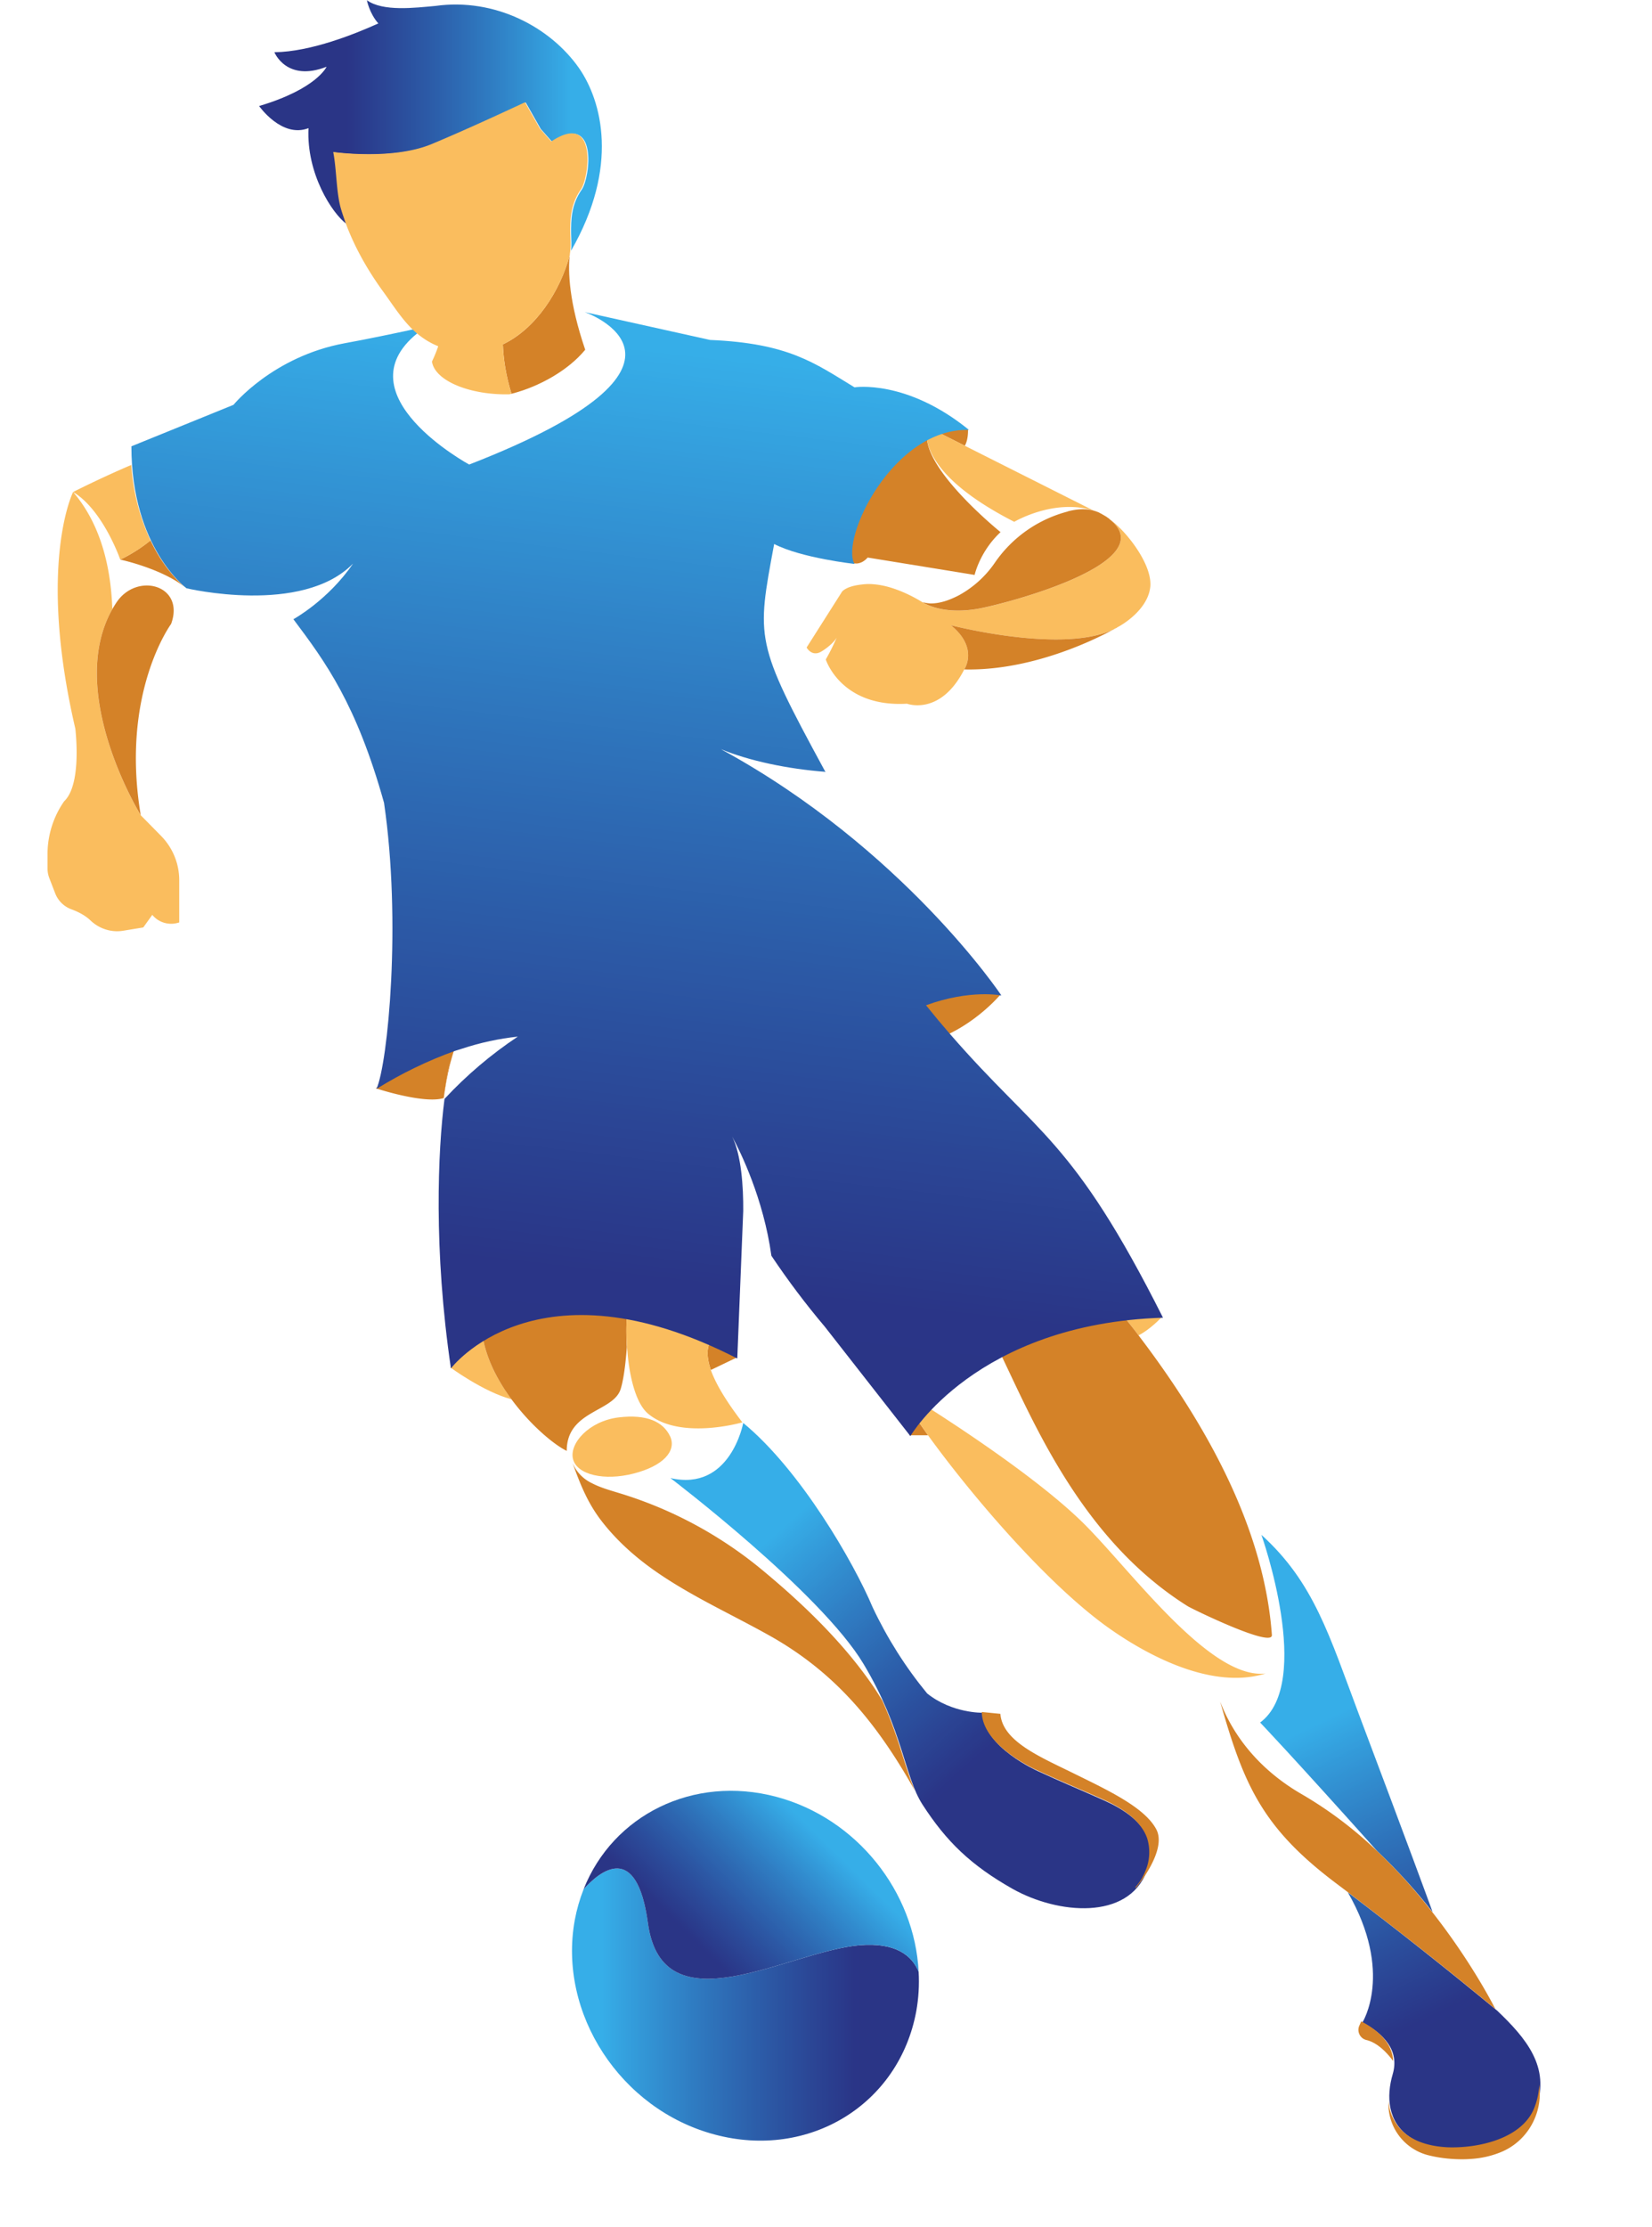 <svg xmlns="http://www.w3.org/2000/svg" viewBox="17.39 0 29.31 39.5"><defs><clipPath id="a"><path d="M42 40h11v12H42Zm0 0"/></clipPath><clipPath id="b"><path d="M42.387 41.906s3.183 2.418 4.093 3.938c.836 1.394.864 2.383 1.25 2.98.504.781 1.024 1.285 1.907 1.785.965.543 2.445.668 2.843-.363.086-.223.114-.46.036-.684-.125-.37-.512-.632-.907-.812-.476-.215-.96-.414-1.43-.633 0 0-1.167-.512-1.171-1.238 0 0-.649.016-1.18-.41a8.728 8.728 0 0 1-1.156-1.828c-.399-.946-1.527-2.903-2.742-3.903 0 0-.27 1.461-1.543 1.168"/></clipPath><clipPath id="d"><path d="M56 50h5v7h-5zm0 0"/></clipPath><clipPath id="e"><path d="M59.898 53.18a95.334 95.334 0 0 0-3.152-2.496c.98 1.703.309 2.757.309 2.757.445.235.789.59.644 1.09-.144.485-.105 1.02.356 1.336.238.164.535.227.824.242.652.028 1.613-.18 1.86-.87.3-.848-.208-1.462-.84-2.06"/></clipPath><clipPath id="g"><path d="M54 43h5v9h-5zm0 0"/></clipPath><clipPath id="h"><path d="M58.543 51.102c-.086-.239-.504-1.38-1.55-4.157-.641-1.703-.962-2.824-2.079-3.836 0 0 1.113 3.133-.027 3.977 0 0 .656.684 2.484 2.727.445.421.84.863 1.172 1.289"/></clipPath><clipPath id="j"><path d="M43 34h1v1h-1zm0 0"/></clipPath><clipPath id="k"><path d="M43.695 34.668a1.801 1.801 0 0 0-.058-.11c.023.032.043.07.058.11"/></clipPath><clipPath id="m"><path d="M40 50h8v6h-8zm0 0"/></clipPath><clipPath id="n"><path d="M46.395 51.805c-1.512.129-4.176 1.793-4.485-.47-.238-1.741-1.015-1.105-1.363-.718a3.537 3.537 0 0 0-.188.656c-.359 1.977.97 4.012 2.965 4.543 2 .536 3.91-.636 4.274-2.613.05-.277.066-.558.05-.836-.14-.344-.484-.625-1.253-.562"/></clipPath><clipPath id="p"><path d="M40 48h8v5h-8zm0 0"/></clipPath><clipPath id="q"><path d="M41.91 51.336c.309 2.262 2.973.598 4.485.469.77-.063 1.113.218 1.253.562-.082-1.683-1.3-3.25-3.015-3.707-1.766-.469-3.465.39-4.086 1.957.348-.387 1.125-1.023 1.363.719"/></clipPath><clipPath id="s"><path d="M33 10.59h8V16h-8zm0 0"/></clipPath><clipPath id="t"><path d="M35.254 13.813s1.25.18 2.086-.168c.828-.344 1.98-.887 1.98-.887l.317.558.242.274c.984-.656.805.762.629 1.012-.223.316-.23.644-.227.93.004.136.012.261 0 .366 1.024-1.78.653-3.171.168-3.87-.605-.864-1.777-1.493-3.043-1.317-.433.039-1.113.125-1.453-.121 0 0 .05.273.242.492-.476.215-1.425.602-2.203.61 0 0 .254.64 1.106.308 0 0-.207.469-1.43.832 0 0 .48.688 1.047.469-.047.96.5 1.808.808 2.031-.035-.098-.07-.2-.101-.305-.106-.351-.094-.84-.168-1.214"/></clipPath><clipPath id="v"><path d="M30 17h23v25H30Zm0 0"/></clipPath><clipPath id="w"><path d="M48.32 32.504a20.415 20.415 0 0 1-.515-.617c.945-.344 1.597-.207 1.597-.207 0-.004-2.082-3.118-5.945-5.22.598.247 1.406.419 2.219.481a.161.161 0 0 1-.028-.043c-1.472-2.71-1.437-2.773-1.062-4.785.574.297 1.703.422 1.703.422-.305-.535.816-2.883 2.426-2.84-1.324-1.078-2.426-.902-2.426-.902-.848-.516-1.398-.934-3.062-1.004l-2.657-.59s3.09 1.078-2.449 3.23c0 0-2.715-1.472-1.101-2.78a1.871 1.871 0 0 0-.09-.083c-.364.079-.996.211-1.45.293-1.523.282-2.355 1.305-2.355 1.305l-2.164.879c0 2.152 1.168 3.008 1.168 3.008s2.45.582 3.531-.524c-.531.778-1.265 1.18-1.265 1.18.68.906 1.335 1.793 1.921 3.89.372 2.532.082 5.52-.16 6.063a8.756 8.756 0 0 1 1.66-.805c.055-.015.106-.035.16-.05a5.697 5.697 0 0 1 1.176-.254 8.694 8.694 0 0 0-1.554 1.32c-.141 1.102-.235 3.192.136 5.711 0 0 1.805-2.398 6.07-.21l.126-3.126c.004-.516-.04-1.183-.235-1.578a.487.487 0 0 0-.058-.11s.023.04.058.11c.172.316.664 1.312.832 2.527.348.52.727 1.024 1.133 1.504l1.813 2.317s1.394-2.383 5.355-2.508c-1.918-3.813-2.652-3.867-4.508-6.004"/></clipPath><linearGradient id="c" x1="-.28" x2="1.386" y1="0" y2="0" gradientTransform="matrix(5.955 6.481 6.57 -5.874 44.03 42.572)" gradientUnits="userSpaceOnUse"><stop offset="0" stop-color="#36aee8"/><stop offset=".125" stop-color="#36aee8"/><stop offset=".188" stop-color="#36aee8"/><stop offset=".219" stop-color="#36aee8"/><stop offset=".223" stop-color="#36ade7"/><stop offset=".227" stop-color="#36abe6"/><stop offset=".23" stop-color="#36aae5"/><stop offset=".234" stop-color="#35a9e4"/><stop offset=".238" stop-color="#35a7e3"/><stop offset=".242" stop-color="#35a6e2"/><stop offset=".246" stop-color="#35a5e1"/><stop offset=".25" stop-color="#35a4e0"/><stop offset=".254" stop-color="#34a2df"/><stop offset=".258" stop-color="#34a1de"/><stop offset=".262" stop-color="#34a0dd"/><stop offset=".266" stop-color="#349edc"/><stop offset=".27" stop-color="#349ddb"/><stop offset=".273" stop-color="#339cdb"/><stop offset=".277" stop-color="#339bda"/><stop offset=".281" stop-color="#3399d9"/><stop offset=".285" stop-color="#3398d8"/><stop offset=".289" stop-color="#3397d7"/><stop offset=".293" stop-color="#3396d6"/><stop offset=".297" stop-color="#3294d5"/><stop offset=".301" stop-color="#3293d4"/><stop offset=".305" stop-color="#3292d3"/><stop offset=".309" stop-color="#3291d2"/><stop offset=".313" stop-color="#3290d1"/><stop offset=".316" stop-color="#328ed0"/><stop offset=".32" stop-color="#318dcf"/><stop offset=".324" stop-color="#318cce"/><stop offset=".328" stop-color="#318bcd"/><stop offset=".332" stop-color="#3189cc"/><stop offset=".336" stop-color="#3188cb"/><stop offset=".34" stop-color="#3187cb"/><stop offset=".344" stop-color="#3086ca"/><stop offset=".348" stop-color="#3085c9"/><stop offset=".352" stop-color="#3084c8"/><stop offset=".355" stop-color="#3082c7"/><stop offset=".359" stop-color="#3081c6"/><stop offset=".363" stop-color="#3080c5"/><stop offset=".367" stop-color="#307fc4"/><stop offset=".371" stop-color="#2f7ec3"/><stop offset=".375" stop-color="#2f7dc2"/><stop offset=".379" stop-color="#2f7bc1"/><stop offset=".383" stop-color="#2f7ac1"/><stop offset=".387" stop-color="#2f79c0"/><stop offset=".391" stop-color="#2f78bf"/><stop offset=".395" stop-color="#2f77be"/><stop offset=".398" stop-color="#2f76bd"/><stop offset=".402" stop-color="#2e75bc"/><stop offset=".406" stop-color="#2e74bb"/><stop offset=".41" stop-color="#2e72ba"/><stop offset=".414" stop-color="#2e71b9"/><stop offset=".418" stop-color="#2e70b9"/><stop offset=".422" stop-color="#2e6fb8"/><stop offset=".426" stop-color="#2e6eb7"/><stop offset=".43" stop-color="#2e6db6"/><stop offset=".434" stop-color="#2d6cb5"/><stop offset=".438" stop-color="#2d6bb4"/><stop offset=".441" stop-color="#2d6ab3"/><stop offset=".445" stop-color="#2d69b2"/><stop offset=".449" stop-color="#2d68b2"/><stop offset=".453" stop-color="#2d67b1"/><stop offset=".457" stop-color="#2d66b0"/><stop offset=".461" stop-color="#2d64af"/><stop offset=".465" stop-color="#2d63ae"/><stop offset=".469" stop-color="#2d62ad"/><stop offset=".473" stop-color="#2c61ac"/><stop offset=".477" stop-color="#2c60ac"/><stop offset=".48" stop-color="#2c5fab"/><stop offset=".484" stop-color="#2c5eaa"/><stop offset=".488" stop-color="#2c5da9"/><stop offset=".492" stop-color="#2c5ca8"/><stop offset=".496" stop-color="#2c5ba7"/><stop offset=".5" stop-color="#2c5aa7"/><stop offset=".504" stop-color="#2c59a6"/><stop offset=".508" stop-color="#2c58a5"/><stop offset=".512" stop-color="#2c57a4"/><stop offset=".516" stop-color="#2c56a3"/><stop offset=".52" stop-color="#2c55a2"/><stop offset=".523" stop-color="#2b54a2"/><stop offset=".527" stop-color="#2b53a1"/><stop offset=".531" stop-color="#2b52a0"/><stop offset=".535" stop-color="#2b519f"/><stop offset=".539" stop-color="#2b509e"/><stop offset=".543" stop-color="#2b4f9e"/><stop offset=".547" stop-color="#2b4e9d"/><stop offset=".551" stop-color="#2b4e9c"/><stop offset=".555" stop-color="#2b4d9b"/><stop offset=".559" stop-color="#2b4c9a"/><stop offset=".563" stop-color="#2b4b9a"/><stop offset=".566" stop-color="#2b4a99"/><stop offset=".57" stop-color="#2b4998"/><stop offset=".574" stop-color="#2b4897"/><stop offset=".578" stop-color="#2b4796"/><stop offset=".582" stop-color="#2b4696"/><stop offset=".586" stop-color="#2b4595"/><stop offset=".59" stop-color="#2b4494"/><stop offset=".594" stop-color="#2b4393"/><stop offset=".598" stop-color="#2b4292"/><stop offset=".602" stop-color="#2b4292"/><stop offset=".605" stop-color="#2a4191"/><stop offset=".609" stop-color="#2a4090"/><stop offset=".613" stop-color="#2a3f8f"/><stop offset=".617" stop-color="#2a3e8f"/><stop offset=".621" stop-color="#2a3d8e"/><stop offset=".625" stop-color="#2a3c8d"/><stop offset=".629" stop-color="#2a3b8c"/><stop offset=".633" stop-color="#2a3a8b"/><stop offset=".637" stop-color="#2a3a8b"/><stop offset=".641" stop-color="#2a398a"/><stop offset=".645" stop-color="#2a3889"/><stop offset=".648" stop-color="#2a3788"/><stop offset=".652" stop-color="#2a3688"/><stop offset=".656" stop-color="#2a3587"/><stop offset=".66" stop-color="#2a3587"/><stop offset=".664" stop-color="#2a3586"/><stop offset=".672" stop-color="#2a3586"/><stop offset=".688" stop-color="#2a3586"/><stop offset=".75" stop-color="#2a3586"/><stop offset="1" stop-color="#2a3586"/></linearGradient><linearGradient id="f" x1=".471" x2="1.215" y1="0" y2="0" gradientTransform="matrix(4.026 8.163 8.276 -3.971 55.188 46.674)" gradientUnits="userSpaceOnUse"><stop offset="0" stop-color="#2d67b1"/><stop offset=".004" stop-color="#2d67b1"/><stop offset=".008" stop-color="#2d66b0"/><stop offset=".012" stop-color="#2d66b0"/><stop offset=".016" stop-color="#2d65b0"/><stop offset=".02" stop-color="#2d65af"/><stop offset=".023" stop-color="#2d64af"/><stop offset=".027" stop-color="#2d64af"/><stop offset=".031" stop-color="#2d63ae"/><stop offset=".035" stop-color="#2d63ae"/><stop offset=".039" stop-color="#2d62ad"/><stop offset=".043" stop-color="#2d62ad"/><stop offset=".047" stop-color="#2d62ad"/><stop offset=".051" stop-color="#2c61ac"/><stop offset=".055" stop-color="#2c61ac"/><stop offset=".059" stop-color="#2c60ac"/><stop offset=".063" stop-color="#2c60ab"/><stop offset=".066" stop-color="#2c5fab"/><stop offset=".07" stop-color="#2c5faa"/><stop offset=".074" stop-color="#2c5eaa"/><stop offset=".078" stop-color="#2c5eaa"/><stop offset=".082" stop-color="#2c5da9"/><stop offset=".086" stop-color="#2c5da9"/><stop offset=".09" stop-color="#2c5da9"/><stop offset=".094" stop-color="#2c5ca8"/><stop offset=".098" stop-color="#2c5ca8"/><stop offset=".102" stop-color="#2c5ba7"/><stop offset=".105" stop-color="#2c5ba7"/><stop offset=".109" stop-color="#2c5aa7"/><stop offset=".113" stop-color="#2c5aa6"/><stop offset=".117" stop-color="#2c59a6"/><stop offset=".121" stop-color="#2c59a6"/><stop offset=".125" stop-color="#2c58a5"/><stop offset=".129" stop-color="#2c58a5"/><stop offset=".133" stop-color="#2c58a4"/><stop offset=".137" stop-color="#2c57a4"/><stop offset=".141" stop-color="#2c57a4"/><stop offset=".145" stop-color="#2c56a3"/><stop offset=".148" stop-color="#2c56a3"/><stop offset=".152" stop-color="#2c55a3"/><stop offset=".156" stop-color="#2c55a2"/><stop offset=".16" stop-color="#2b55a2"/><stop offset=".164" stop-color="#2b54a1"/><stop offset=".168" stop-color="#2b54a1"/><stop offset=".172" stop-color="#2b53a1"/><stop offset=".176" stop-color="#2b53a0"/><stop offset=".18" stop-color="#2b52a0"/><stop offset=".184" stop-color="#2b52a0"/><stop offset=".188" stop-color="#2b519f"/><stop offset=".191" stop-color="#2b519f"/><stop offset=".195" stop-color="#2b519f"/><stop offset=".199" stop-color="#2b509e"/><stop offset=".203" stop-color="#2b509e"/><stop offset=".207" stop-color="#2b4f9d"/><stop offset=".211" stop-color="#2b4f9d"/><stop offset=".215" stop-color="#2b4e9d"/><stop offset=".219" stop-color="#2b4e9c"/><stop offset=".223" stop-color="#2b4e9c"/><stop offset=".227" stop-color="#2b4d9c"/><stop offset=".23" stop-color="#2b4d9b"/><stop offset=".234" stop-color="#2b4c9b"/><stop offset=".238" stop-color="#2b4c9b"/><stop offset=".242" stop-color="#2b4b9a"/><stop offset=".246" stop-color="#2b4b9a"/><stop offset=".25" stop-color="#2b4b9a"/><stop offset=".254" stop-color="#2b4a99"/><stop offset=".258" stop-color="#2b4a99"/><stop offset=".262" stop-color="#2b4998"/><stop offset=".266" stop-color="#2b4998"/><stop offset=".27" stop-color="#2b4998"/><stop offset=".273" stop-color="#2b4897"/><stop offset=".277" stop-color="#2b4897"/><stop offset=".281" stop-color="#2b4797"/><stop offset=".285" stop-color="#2b4796"/><stop offset=".289" stop-color="#2b4796"/><stop offset=".293" stop-color="#2b4696"/><stop offset=".297" stop-color="#2b4695"/><stop offset=".301" stop-color="#2b4595"/><stop offset=".305" stop-color="#2b4595"/><stop offset=".309" stop-color="#2b4494"/><stop offset=".313" stop-color="#2b4494"/><stop offset=".316" stop-color="#2b4494"/><stop offset=".32" stop-color="#2b4393"/><stop offset=".324" stop-color="#2b4393"/><stop offset=".328" stop-color="#2b4292"/><stop offset=".332" stop-color="#2b4292"/><stop offset=".336" stop-color="#2b4292"/><stop offset=".34" stop-color="#2a4191"/><stop offset=".344" stop-color="#2a4191"/><stop offset=".348" stop-color="#2a4091"/><stop offset=".352" stop-color="#2a4090"/><stop offset=".355" stop-color="#2a4090"/><stop offset=".359" stop-color="#2a3f90"/><stop offset=".363" stop-color="#2a3f8f"/><stop offset=".367" stop-color="#2a3e8f"/><stop offset=".371" stop-color="#2a3e8f"/><stop offset=".375" stop-color="#2a3e8e"/><stop offset=".379" stop-color="#2a3d8e"/><stop offset=".383" stop-color="#2a3d8e"/><stop offset=".387" stop-color="#2a3c8d"/><stop offset=".391" stop-color="#2a3c8d"/><stop offset=".395" stop-color="#2a3c8d"/><stop offset=".398" stop-color="#2a3b8c"/><stop offset=".402" stop-color="#2a3b8c"/><stop offset=".406" stop-color="#2a3b8c"/><stop offset=".41" stop-color="#2a3a8b"/><stop offset=".414" stop-color="#2a3a8b"/><stop offset=".418" stop-color="#2a398b"/><stop offset=".422" stop-color="#2a398a"/><stop offset=".426" stop-color="#2a398a"/><stop offset=".43" stop-color="#2a3889"/><stop offset=".434" stop-color="#2a3889"/><stop offset=".438" stop-color="#2a3789"/><stop offset=".441" stop-color="#2a3788"/><stop offset=".445" stop-color="#2a3788"/><stop offset=".449" stop-color="#2a3688"/><stop offset=".453" stop-color="#2a3687"/><stop offset=".457" stop-color="#2a3687"/><stop offset=".461" stop-color="#2a3587"/><stop offset=".469" stop-color="#2a3587"/><stop offset=".5" stop-color="#2a3586"/><stop offset="1" stop-color="#2a3586"/></linearGradient><linearGradient id="i" x1="-.367" x2=".598" y1="0" y2="0" gradientTransform="matrix(4.026 8.163 8.276 -3.971 55.747 46.406)" gradientUnits="userSpaceOnUse"><stop offset="0" stop-color="#36aee8"/><stop offset=".25" stop-color="#36aee8"/><stop offset=".375" stop-color="#36aee8"/><stop offset=".438" stop-color="#36aee8"/><stop offset=".469" stop-color="#36aee8"/><stop offset=".473" stop-color="#36ade8"/><stop offset=".477" stop-color="#36ace7"/><stop offset=".48" stop-color="#36ace6"/><stop offset=".484" stop-color="#36abe6"/><stop offset=".488" stop-color="#36aae5"/><stop offset=".492" stop-color="#36a9e5"/><stop offset=".496" stop-color="#35a9e4"/><stop offset=".5" stop-color="#35a8e4"/><stop offset=".504" stop-color="#35a7e3"/><stop offset=".508" stop-color="#35a6e2"/><stop offset=".512" stop-color="#35a6e2"/><stop offset=".516" stop-color="#35a5e1"/><stop offset=".52" stop-color="#35a4e1"/><stop offset=".523" stop-color="#35a3e0"/><stop offset=".527" stop-color="#34a3e0"/><stop offset=".531" stop-color="#34a2df"/><stop offset=".535" stop-color="#34a1de"/><stop offset=".539" stop-color="#34a0de"/><stop offset=".543" stop-color="#34a0dd"/><stop offset=".547" stop-color="#349fdd"/><stop offset=".551" stop-color="#349edc"/><stop offset=".555" stop-color="#349ddc"/><stop offset=".559" stop-color="#349ddb"/><stop offset=".563" stop-color="#339cdb"/><stop offset=".566" stop-color="#339bda"/><stop offset=".57" stop-color="#339ad9"/><stop offset=".574" stop-color="#339ad9"/><stop offset=".578" stop-color="#3399d8"/><stop offset=".582" stop-color="#3398d8"/><stop offset=".586" stop-color="#3398d7"/><stop offset=".59" stop-color="#3397d7"/><stop offset=".594" stop-color="#3396d6"/><stop offset=".598" stop-color="#3395d6"/><stop offset=".602" stop-color="#3295d5"/><stop offset=".605" stop-color="#3294d4"/><stop offset=".609" stop-color="#3293d4"/><stop offset=".613" stop-color="#3293d3"/><stop offset=".617" stop-color="#3292d3"/><stop offset=".621" stop-color="#3291d2"/><stop offset=".625" stop-color="#3290d2"/><stop offset=".629" stop-color="#3290d1"/><stop offset=".633" stop-color="#328fd1"/><stop offset=".637" stop-color="#328ed0"/><stop offset=".641" stop-color="#318ed0"/><stop offset=".645" stop-color="#318dcf"/><stop offset=".648" stop-color="#318cce"/><stop offset=".652" stop-color="#318bce"/><stop offset=".656" stop-color="#318bcd"/><stop offset=".66" stop-color="#318acd"/><stop offset=".664" stop-color="#3189cc"/><stop offset=".668" stop-color="#3189cc"/><stop offset=".672" stop-color="#3188cb"/><stop offset=".676" stop-color="#3187cb"/><stop offset=".68" stop-color="#3187ca"/><stop offset=".684" stop-color="#3086ca"/><stop offset=".688" stop-color="#3085c9"/><stop offset=".691" stop-color="#3085c9"/><stop offset=".695" stop-color="#3084c8"/><stop offset=".699" stop-color="#3083c7"/><stop offset=".703" stop-color="#3083c7"/><stop offset=".707" stop-color="#3082c6"/><stop offset=".711" stop-color="#3081c6"/><stop offset=".715" stop-color="#3081c5"/><stop offset=".719" stop-color="#3080c5"/><stop offset=".723" stop-color="#307fc4"/><stop offset=".727" stop-color="#307fc4"/><stop offset=".73" stop-color="#2f7ec3"/><stop offset=".734" stop-color="#2f7dc3"/><stop offset=".738" stop-color="#2f7dc2"/><stop offset=".742" stop-color="#2f7cc2"/><stop offset=".746" stop-color="#2f7bc1"/><stop offset=".75" stop-color="#2f7bc1"/><stop offset=".754" stop-color="#2f7ac0"/><stop offset=".758" stop-color="#2f79c0"/><stop offset=".762" stop-color="#2f79bf"/><stop offset=".766" stop-color="#2f78bf"/><stop offset=".77" stop-color="#2f77be"/><stop offset=".773" stop-color="#2f77be"/><stop offset=".777" stop-color="#2f76bd"/><stop offset=".781" stop-color="#2e75bd"/><stop offset=".785" stop-color="#2e75bc"/><stop offset=".789" stop-color="#2e74bc"/><stop offset=".793" stop-color="#2e73bb"/><stop offset=".797" stop-color="#2e73ba"/><stop offset=".801" stop-color="#2e72ba"/><stop offset=".805" stop-color="#2e71b9"/><stop offset=".809" stop-color="#2e71b9"/><stop offset=".813" stop-color="#2e70b8"/><stop offset=".816" stop-color="#2e70b8"/><stop offset=".82" stop-color="#2e6fb7"/><stop offset=".824" stop-color="#2e6eb7"/><stop offset=".828" stop-color="#2e6eb6"/><stop offset=".832" stop-color="#2e6db6"/><stop offset=".836" stop-color="#2e6cb5"/><stop offset=".84" stop-color="#2d6cb5"/><stop offset=".844" stop-color="#2d6bb4"/><stop offset=".848" stop-color="#2d6bb4"/><stop offset=".852" stop-color="#2d6ab3"/><stop offset=".855" stop-color="#2d69b3"/><stop offset=".859" stop-color="#2d69b2"/><stop offset=".863" stop-color="#2d68b2"/><stop offset=".867" stop-color="#2d67b1"/><stop offset=".871" stop-color="#2d67b1"/><stop offset=".875" stop-color="#2d66b0"/><stop offset=".879" stop-color="#2d66b0"/><stop offset=".883" stop-color="#2d65af"/><stop offset=".887" stop-color="#2d64af"/><stop offset=".891" stop-color="#2d64ae"/><stop offset=".895" stop-color="#2d63ae"/><stop offset=".898" stop-color="#2d63ad"/><stop offset=".902" stop-color="#2d62ad"/><stop offset=".906" stop-color="#2c61ac"/><stop offset=".91" stop-color="#2c61ac"/><stop offset=".914" stop-color="#2c60ab"/><stop offset=".918" stop-color="#2c60ab"/><stop offset=".922" stop-color="#2c5fab"/><stop offset=".926" stop-color="#2c5eaa"/><stop offset=".93" stop-color="#2c5eaa"/><stop offset=".934" stop-color="#2c5da9"/><stop offset=".938" stop-color="#2c5da9"/><stop offset=".941" stop-color="#2c5ca8"/><stop offset=".945" stop-color="#2c5ba8"/><stop offset=".949" stop-color="#2c5ba7"/><stop offset=".953" stop-color="#2c5aa7"/><stop offset=".957" stop-color="#2c5aa6"/><stop offset=".961" stop-color="#2c59a6"/><stop offset=".965" stop-color="#2c59a5"/><stop offset=".969" stop-color="#2c58a5"/><stop offset=".973" stop-color="#2c57a4"/><stop offset=".977" stop-color="#2c57a4"/><stop offset=".98" stop-color="#2c56a3"/><stop offset=".984" stop-color="#2c56a3"/><stop offset=".988" stop-color="#2c55a2"/><stop offset=".992" stop-color="#2b55a2"/><stop offset=".996" stop-color="#2b54a1"/><stop offset="1" stop-color="#2b53a1"/></linearGradient><linearGradient id="l" x1=".795" x2=".801" y1="0" y2="0" gradientTransform="matrix(3.436 19.685 -19.957 3.389 40.925 18.906)" gradientUnits="userSpaceOnUse"><stop offset="0" stop-color="#37428b"/><stop offset=".5" stop-color="#37428a"/><stop offset="1" stop-color="#36418a"/></linearGradient><linearGradient id="o" x1="-.041" x2="1.001" y1="0" y2="0" gradientTransform="matrix(7.353 0 0 7.253 40.301 53.062)" gradientUnits="userSpaceOnUse"><stop offset="0" stop-color="#36aee8"/><stop offset=".063" stop-color="#36aee8"/><stop offset=".094" stop-color="#36aee8"/><stop offset=".109" stop-color="#36aee8"/><stop offset=".117" stop-color="#36aee8"/><stop offset=".121" stop-color="#36aee8"/><stop offset=".125" stop-color="#36ade8"/><stop offset=".129" stop-color="#36ace7"/><stop offset=".133" stop-color="#36abe6"/><stop offset=".137" stop-color="#36abe6"/><stop offset=".141" stop-color="#36aae5"/><stop offset=".145" stop-color="#35a9e4"/><stop offset=".148" stop-color="#35a8e4"/><stop offset=".152" stop-color="#35a7e3"/><stop offset=".156" stop-color="#35a7e3"/><stop offset=".16" stop-color="#35a6e2"/><stop offset=".164" stop-color="#35a5e1"/><stop offset=".168" stop-color="#35a4e1"/><stop offset=".172" stop-color="#35a3e0"/><stop offset=".176" stop-color="#34a2df"/><stop offset=".18" stop-color="#34a2df"/><stop offset=".184" stop-color="#34a1de"/><stop offset=".188" stop-color="#34a0de"/><stop offset=".191" stop-color="#349fdd"/><stop offset=".195" stop-color="#349edc"/><stop offset=".199" stop-color="#349edc"/><stop offset=".203" stop-color="#349ddb"/><stop offset=".207" stop-color="#339cdb"/><stop offset=".211" stop-color="#339bda"/><stop offset=".215" stop-color="#339bd9"/><stop offset=".219" stop-color="#339ad9"/><stop offset=".223" stop-color="#3399d8"/><stop offset=".227" stop-color="#3398d8"/><stop offset=".23" stop-color="#3397d7"/><stop offset=".234" stop-color="#3397d6"/><stop offset=".238" stop-color="#3396d6"/><stop offset=".242" stop-color="#3295d5"/><stop offset=".246" stop-color="#3294d5"/><stop offset=".25" stop-color="#3294d4"/><stop offset=".254" stop-color="#3293d3"/><stop offset=".258" stop-color="#3292d3"/><stop offset=".262" stop-color="#3291d2"/><stop offset=".266" stop-color="#3290d2"/><stop offset=".27" stop-color="#3290d1"/><stop offset=".273" stop-color="#328fd1"/><stop offset=".277" stop-color="#328ed0"/><stop offset=".281" stop-color="#318dcf"/><stop offset=".285" stop-color="#318dcf"/><stop offset=".289" stop-color="#318cce"/><stop offset=".293" stop-color="#318bce"/><stop offset=".297" stop-color="#318acd"/><stop offset=".301" stop-color="#318acc"/><stop offset=".305" stop-color="#3189cc"/><stop offset=".309" stop-color="#3188cb"/><stop offset=".313" stop-color="#3187cb"/><stop offset=".316" stop-color="#3187ca"/><stop offset=".32" stop-color="#3086ca"/><stop offset=".324" stop-color="#3085c9"/><stop offset=".328" stop-color="#3084c8"/><stop offset=".332" stop-color="#3084c8"/><stop offset=".336" stop-color="#3083c7"/><stop offset=".34" stop-color="#3082c7"/><stop offset=".344" stop-color="#3082c6"/><stop offset=".348" stop-color="#3081c6"/><stop offset=".352" stop-color="#3080c5"/><stop offset=".355" stop-color="#307fc4"/><stop offset=".359" stop-color="#307fc4"/><stop offset=".363" stop-color="#2f7ec3"/><stop offset=".367" stop-color="#2f7dc3"/><stop offset=".371" stop-color="#2f7cc2"/><stop offset=".375" stop-color="#2f7cc2"/><stop offset=".379" stop-color="#2f7bc1"/><stop offset=".383" stop-color="#2f7ac1"/><stop offset=".387" stop-color="#2f7ac0"/><stop offset=".391" stop-color="#2f79bf"/><stop offset=".395" stop-color="#2f78bf"/><stop offset=".398" stop-color="#2f77be"/><stop offset=".402" stop-color="#2f77be"/><stop offset=".406" stop-color="#2f76bd"/><stop offset=".41" stop-color="#2e75bd"/><stop offset=".414" stop-color="#2e75bc"/><stop offset=".418" stop-color="#2e74bb"/><stop offset=".422" stop-color="#2e73bb"/><stop offset=".426" stop-color="#2e73ba"/><stop offset=".43" stop-color="#2e72ba"/><stop offset=".434" stop-color="#2e71b9"/><stop offset=".438" stop-color="#2e71b9"/><stop offset=".441" stop-color="#2e70b8"/><stop offset=".445" stop-color="#2e6fb8"/><stop offset=".449" stop-color="#2e6eb7"/><stop offset=".453" stop-color="#2e6eb7"/><stop offset=".457" stop-color="#2e6db6"/><stop offset=".461" stop-color="#2e6cb5"/><stop offset=".465" stop-color="#2d6cb5"/><stop offset=".469" stop-color="#2d6bb4"/><stop offset=".473" stop-color="#2d6ab4"/><stop offset=".477" stop-color="#2d6ab3"/><stop offset=".48" stop-color="#2d69b3"/><stop offset=".484" stop-color="#2d68b2"/><stop offset=".488" stop-color="#2d68b2"/><stop offset=".492" stop-color="#2d67b1"/><stop offset=".496" stop-color="#2d66b1"/><stop offset=".5" stop-color="#2d66b0"/><stop offset=".504" stop-color="#2d65b0"/><stop offset=".508" stop-color="#2d64af"/><stop offset=".512" stop-color="#2d64ae"/><stop offset=".516" stop-color="#2d63ae"/><stop offset=".52" stop-color="#2d63ad"/><stop offset=".523" stop-color="#2d62ad"/><stop offset=".527" stop-color="#2c61ac"/><stop offset=".531" stop-color="#2c61ac"/><stop offset=".535" stop-color="#2c60ab"/><stop offset=".539" stop-color="#2c5fab"/><stop offset=".543" stop-color="#2c5faa"/><stop offset=".547" stop-color="#2c5eaa"/><stop offset=".551" stop-color="#2c5da9"/><stop offset=".555" stop-color="#2c5da9"/><stop offset=".559" stop-color="#2c5ca8"/><stop offset=".563" stop-color="#2c5ba8"/><stop offset=".566" stop-color="#2c5ba7"/><stop offset=".57" stop-color="#2c5aa7"/><stop offset=".574" stop-color="#2c5aa6"/><stop offset=".578" stop-color="#2c59a6"/><stop offset=".582" stop-color="#2c58a5"/><stop offset=".586" stop-color="#2c58a4"/><stop offset=".59" stop-color="#2c57a4"/><stop offset=".594" stop-color="#2c56a3"/><stop offset=".598" stop-color="#2c56a3"/><stop offset=".602" stop-color="#2c55a2"/><stop offset=".605" stop-color="#2c55a2"/><stop offset=".609" stop-color="#2b54a1"/><stop offset=".613" stop-color="#2b53a1"/><stop offset=".617" stop-color="#2b53a0"/><stop offset=".621" stop-color="#2b52a0"/><stop offset=".625" stop-color="#2b529f"/><stop offset=".629" stop-color="#2b519f"/><stop offset=".633" stop-color="#2b509e"/><stop offset=".637" stop-color="#2b509e"/><stop offset=".641" stop-color="#2b4f9d"/><stop offset=".645" stop-color="#2b4f9d"/><stop offset=".648" stop-color="#2b4e9c"/><stop offset=".652" stop-color="#2b4d9c"/><stop offset=".656" stop-color="#2b4d9b"/><stop offset=".66" stop-color="#2b4c9b"/><stop offset=".664" stop-color="#2b4c9a"/><stop offset=".668" stop-color="#2b4b9a"/><stop offset=".672" stop-color="#2b4a99"/><stop offset=".676" stop-color="#2b4a99"/><stop offset=".68" stop-color="#2b4998"/><stop offset=".684" stop-color="#2b4998"/><stop offset=".688" stop-color="#2b4897"/><stop offset=".691" stop-color="#2b4797"/><stop offset=".695" stop-color="#2b4796"/><stop offset=".699" stop-color="#2b4696"/><stop offset=".703" stop-color="#2b4695"/><stop offset=".707" stop-color="#2b4595"/><stop offset=".711" stop-color="#2b4594"/><stop offset=".715" stop-color="#2b4494"/><stop offset=".719" stop-color="#2b4393"/><stop offset=".723" stop-color="#2b4393"/><stop offset=".727" stop-color="#2b4292"/><stop offset=".73" stop-color="#2b4292"/><stop offset=".734" stop-color="#2a4191"/><stop offset=".738" stop-color="#2a4191"/><stop offset=".742" stop-color="#2a4090"/><stop offset=".746" stop-color="#2a4090"/><stop offset=".75" stop-color="#2a3f8f"/><stop offset=".754" stop-color="#2a3e8f"/><stop offset=".758" stop-color="#2a3e8e"/><stop offset=".762" stop-color="#2a3d8e"/><stop offset=".766" stop-color="#2a3d8e"/><stop offset=".77" stop-color="#2a3c8d"/><stop offset=".773" stop-color="#2a3c8d"/><stop offset=".777" stop-color="#2a3b8c"/><stop offset=".781" stop-color="#2a3b8c"/><stop offset=".785" stop-color="#2a3a8b"/><stop offset=".789" stop-color="#2a3a8b"/><stop offset=".793" stop-color="#2a398a"/><stop offset=".797" stop-color="#2a388a"/><stop offset=".801" stop-color="#2a3889"/><stop offset=".805" stop-color="#2a3789"/><stop offset=".809" stop-color="#2a3788"/><stop offset=".813" stop-color="#2a3688"/><stop offset=".816" stop-color="#2a3687"/><stop offset=".82" stop-color="#2a3587"/><stop offset=".828" stop-color="#2a3587"/><stop offset=".844" stop-color="#2a3586"/><stop offset=".875" stop-color="#2a3586"/><stop offset="1" stop-color="#2a3586"/></linearGradient><linearGradient id="r" x1="-.432" x2="1.461" y1="0" y2="0" gradientTransform="matrix(-3.323 3.278 3.323 3.278 46.01 49.41)" gradientUnits="userSpaceOnUse"><stop offset="0" stop-color="#36aee8"/><stop offset=".25" stop-color="#36aee8"/><stop offset=".266" stop-color="#36aee8"/><stop offset=".273" stop-color="#36aee8"/><stop offset=".277" stop-color="#36ace7"/><stop offset=".281" stop-color="#36abe6"/><stop offset=".285" stop-color="#36a9e5"/><stop offset=".289" stop-color="#35a8e4"/><stop offset=".293" stop-color="#35a6e3"/><stop offset=".297" stop-color="#35a5e1"/><stop offset=".301" stop-color="#35a4e0"/><stop offset=".305" stop-color="#34a2df"/><stop offset=".309" stop-color="#34a1de"/><stop offset=".313" stop-color="#349fdd"/><stop offset=".316" stop-color="#349edc"/><stop offset=".32" stop-color="#349cdb"/><stop offset=".324" stop-color="#339bda"/><stop offset=".328" stop-color="#3399d9"/><stop offset=".332" stop-color="#3398d8"/><stop offset=".336" stop-color="#3397d6"/><stop offset=".34" stop-color="#3295d5"/><stop offset=".344" stop-color="#3294d4"/><stop offset=".348" stop-color="#3292d3"/><stop offset=".352" stop-color="#3291d2"/><stop offset=".355" stop-color="#3290d1"/><stop offset=".359" stop-color="#328ed0"/><stop offset=".363" stop-color="#318dcf"/><stop offset=".367" stop-color="#318bce"/><stop offset=".371" stop-color="#318acd"/><stop offset=".375" stop-color="#3189cc"/><stop offset=".379" stop-color="#3187cb"/><stop offset=".383" stop-color="#3086ca"/><stop offset=".387" stop-color="#3085c9"/><stop offset=".391" stop-color="#3083c8"/><stop offset=".395" stop-color="#3082c7"/><stop offset=".398" stop-color="#3081c6"/><stop offset=".402" stop-color="#307fc4"/><stop offset=".406" stop-color="#2f7ec3"/><stop offset=".41" stop-color="#2f7dc2"/><stop offset=".414" stop-color="#2f7bc1"/><stop offset=".418" stop-color="#2f7ac0"/><stop offset=".422" stop-color="#2f79bf"/><stop offset=".426" stop-color="#2f78be"/><stop offset=".43" stop-color="#2f76bd"/><stop offset=".434" stop-color="#2e75bc"/><stop offset=".438" stop-color="#2e74bb"/><stop offset=".441" stop-color="#2e73ba"/><stop offset=".445" stop-color="#2e71b9"/><stop offset=".449" stop-color="#2e70b8"/><stop offset=".453" stop-color="#2e6fb7"/><stop offset=".457" stop-color="#2e6eb6"/><stop offset=".461" stop-color="#2e6cb5"/><stop offset=".465" stop-color="#2d6bb4"/><stop offset=".469" stop-color="#2d6ab3"/><stop offset=".473" stop-color="#2d69b2"/><stop offset=".477" stop-color="#2d67b1"/><stop offset=".48" stop-color="#2d66b0"/><stop offset=".484" stop-color="#2d65af"/><stop offset=".488" stop-color="#2d64af"/><stop offset=".492" stop-color="#2d63ae"/><stop offset=".496" stop-color="#2d62ad"/><stop offset=".5" stop-color="#2c60ac"/><stop offset=".504" stop-color="#2c5fab"/><stop offset=".508" stop-color="#2c5eaa"/><stop offset=".512" stop-color="#2c5da9"/><stop offset=".516" stop-color="#2c5ca8"/><stop offset=".52" stop-color="#2c5ba7"/><stop offset=".523" stop-color="#2c59a6"/><stop offset=".527" stop-color="#2c58a5"/><stop offset=".531" stop-color="#2c57a4"/><stop offset=".535" stop-color="#2c56a3"/><stop offset=".539" stop-color="#2c55a2"/><stop offset=".543" stop-color="#2b54a1"/><stop offset=".547" stop-color="#2b53a0"/><stop offset=".551" stop-color="#2b529f"/><stop offset=".555" stop-color="#2b509e"/><stop offset=".559" stop-color="#2b4f9e"/><stop offset=".563" stop-color="#2b4e9d"/><stop offset=".566" stop-color="#2b4d9c"/><stop offset=".57" stop-color="#2b4c9b"/><stop offset=".574" stop-color="#2b4b9a"/><stop offset=".578" stop-color="#2b4a99"/><stop offset=".582" stop-color="#2b4998"/><stop offset=".586" stop-color="#2b4897"/><stop offset=".59" stop-color="#2b4796"/><stop offset=".594" stop-color="#2b4695"/><stop offset=".598" stop-color="#2b4594"/><stop offset=".602" stop-color="#2b4494"/><stop offset=".605" stop-color="#2b4393"/><stop offset=".609" stop-color="#2b4292"/><stop offset=".613" stop-color="#2a4191"/><stop offset=".617" stop-color="#2a4090"/><stop offset=".621" stop-color="#2a3f8f"/><stop offset=".625" stop-color="#2a3e8e"/><stop offset=".629" stop-color="#2a3d8d"/><stop offset=".633" stop-color="#2a3c8c"/><stop offset=".637" stop-color="#2a3b8c"/><stop offset=".641" stop-color="#2a3a8b"/><stop offset=".645" stop-color="#2a398a"/><stop offset=".648" stop-color="#2a3889"/><stop offset=".652" stop-color="#2a3788"/><stop offset=".656" stop-color="#2a3687"/><stop offset=".66" stop-color="#2a3587"/><stop offset=".664" stop-color="#2a3586"/><stop offset=".672" stop-color="#2a3586"/><stop offset=".688" stop-color="#2a3586"/><stop offset=".75" stop-color="#2a3586"/><stop offset="1" stop-color="#2a3586"/></linearGradient><linearGradient id="u" x1="-.077" x2="1.107" y1="0" y2="0" gradientTransform="matrix(-6.451 0 0 -6.363 40.81 13.245)" gradientUnits="userSpaceOnUse"><stop offset="0" stop-color="#36aee8"/><stop offset=".125" stop-color="#36aee8"/><stop offset=".133" stop-color="#36aee8"/><stop offset=".137" stop-color="#36aee8"/><stop offset=".141" stop-color="#36ade7"/><stop offset=".145" stop-color="#36ace7"/><stop offset=".148" stop-color="#36abe6"/><stop offset=".152" stop-color="#36aae5"/><stop offset=".156" stop-color="#35a9e5"/><stop offset=".16" stop-color="#35a8e4"/><stop offset=".164" stop-color="#35a7e3"/><stop offset=".168" stop-color="#35a7e3"/><stop offset=".172" stop-color="#35a6e2"/><stop offset=".176" stop-color="#35a5e1"/><stop offset=".18" stop-color="#35a4e0"/><stop offset=".184" stop-color="#35a3e0"/><stop offset=".188" stop-color="#34a2df"/><stop offset=".191" stop-color="#34a1de"/><stop offset=".195" stop-color="#34a0de"/><stop offset=".199" stop-color="#349fdd"/><stop offset=".203" stop-color="#349edc"/><stop offset=".207" stop-color="#349ddc"/><stop offset=".211" stop-color="#349cdb"/><stop offset=".215" stop-color="#339cda"/><stop offset=".219" stop-color="#339bda"/><stop offset=".223" stop-color="#339ad9"/><stop offset=".227" stop-color="#3399d8"/><stop offset=".23" stop-color="#3398d8"/><stop offset=".234" stop-color="#3397d7"/><stop offset=".238" stop-color="#3396d6"/><stop offset=".242" stop-color="#3395d5"/><stop offset=".246" stop-color="#3294d5"/><stop offset=".25" stop-color="#3294d4"/><stop offset=".254" stop-color="#3293d3"/><stop offset=".258" stop-color="#3292d3"/><stop offset=".262" stop-color="#3291d2"/><stop offset=".266" stop-color="#3290d1"/><stop offset=".27" stop-color="#328fd1"/><stop offset=".273" stop-color="#328ed0"/><stop offset=".277" stop-color="#318ecf"/><stop offset=".281" stop-color="#318dcf"/><stop offset=".285" stop-color="#318cce"/><stop offset=".289" stop-color="#318bcd"/><stop offset=".293" stop-color="#318acd"/><stop offset=".297" stop-color="#3189cc"/><stop offset=".301" stop-color="#3188cc"/><stop offset=".305" stop-color="#3188cb"/><stop offset=".309" stop-color="#3187ca"/><stop offset=".313" stop-color="#3086ca"/><stop offset=".316" stop-color="#3085c9"/><stop offset=".32" stop-color="#3084c8"/><stop offset=".324" stop-color="#3083c8"/><stop offset=".328" stop-color="#3083c7"/><stop offset=".332" stop-color="#3082c6"/><stop offset=".336" stop-color="#3081c6"/><stop offset=".34" stop-color="#3080c5"/><stop offset=".344" stop-color="#307fc4"/><stop offset=".348" stop-color="#307ec4"/><stop offset=".352" stop-color="#2f7ec3"/><stop offset=".355" stop-color="#2f7dc2"/><stop offset=".359" stop-color="#2f7cc2"/><stop offset=".363" stop-color="#2f7bc1"/><stop offset=".367" stop-color="#2f7ac1"/><stop offset=".371" stop-color="#2f7ac0"/><stop offset=".375" stop-color="#2f79bf"/><stop offset=".379" stop-color="#2f78bf"/><stop offset=".383" stop-color="#2f77be"/><stop offset=".387" stop-color="#2f76bd"/><stop offset=".391" stop-color="#2e76bd"/><stop offset=".395" stop-color="#2e75bc"/><stop offset=".398" stop-color="#2e74bb"/><stop offset=".402" stop-color="#2e73bb"/><stop offset=".406" stop-color="#2e72ba"/><stop offset=".41" stop-color="#2e72ba"/><stop offset=".414" stop-color="#2e71b9"/><stop offset=".418" stop-color="#2e70b8"/><stop offset=".422" stop-color="#2e6fb8"/><stop offset=".426" stop-color="#2e6eb7"/><stop offset=".43" stop-color="#2e6eb6"/><stop offset=".434" stop-color="#2e6db6"/><stop offset=".438" stop-color="#2e6cb5"/><stop offset=".441" stop-color="#2d6bb5"/><stop offset=".445" stop-color="#2d6bb4"/><stop offset=".449" stop-color="#2d6ab3"/><stop offset=".453" stop-color="#2d69b3"/><stop offset=".457" stop-color="#2d68b2"/><stop offset=".461" stop-color="#2d68b2"/><stop offset=".465" stop-color="#2d67b1"/><stop offset=".469" stop-color="#2d66b0"/><stop offset=".473" stop-color="#2d65b0"/><stop offset=".477" stop-color="#2d65af"/><stop offset=".48" stop-color="#2d64af"/><stop offset=".484" stop-color="#2d63ae"/><stop offset=".488" stop-color="#2d62ad"/><stop offset=".492" stop-color="#2d62ad"/><stop offset=".496" stop-color="#2c61ac"/><stop offset=".5" stop-color="#2c60ac"/><stop offset=".504" stop-color="#2c5fab"/><stop offset=".508" stop-color="#2c5faa"/><stop offset=".512" stop-color="#2c5eaa"/><stop offset=".516" stop-color="#2c5da9"/><stop offset=".52" stop-color="#2c5da9"/><stop offset=".523" stop-color="#2c5ca8"/><stop offset=".527" stop-color="#2c5ba7"/><stop offset=".531" stop-color="#2c5aa7"/><stop offset=".535" stop-color="#2c5aa6"/><stop offset=".539" stop-color="#2c59a6"/><stop offset=".543" stop-color="#2c58a5"/><stop offset=".547" stop-color="#2c58a4"/><stop offset=".551" stop-color="#2c57a4"/><stop offset=".555" stop-color="#2c56a3"/><stop offset=".559" stop-color="#2c55a3"/><stop offset=".563" stop-color="#2c55a2"/><stop offset=".566" stop-color="#2b54a1"/><stop offset=".57" stop-color="#2b53a1"/><stop offset=".574" stop-color="#2b53a0"/><stop offset=".578" stop-color="#2b52a0"/><stop offset=".582" stop-color="#2b519f"/><stop offset=".586" stop-color="#2b519f"/><stop offset=".59" stop-color="#2b509e"/><stop offset=".594" stop-color="#2b4f9d"/><stop offset=".598" stop-color="#2b4f9d"/><stop offset=".602" stop-color="#2b4e9c"/><stop offset=".605" stop-color="#2b4d9c"/><stop offset=".609" stop-color="#2b4d9b"/><stop offset=".613" stop-color="#2b4c9b"/><stop offset=".617" stop-color="#2b4b9a"/><stop offset=".621" stop-color="#2b4b99"/><stop offset=".625" stop-color="#2b4a99"/><stop offset=".629" stop-color="#2b4998"/><stop offset=".633" stop-color="#2b4998"/><stop offset=".637" stop-color="#2b4897"/><stop offset=".641" stop-color="#2b4797"/><stop offset=".645" stop-color="#2b4796"/><stop offset=".648" stop-color="#2b4695"/><stop offset=".652" stop-color="#2b4595"/><stop offset=".656" stop-color="#2b4594"/><stop offset=".66" stop-color="#2b4494"/><stop offset=".664" stop-color="#2b4393"/><stop offset=".668" stop-color="#2b4393"/><stop offset=".672" stop-color="#2b4292"/><stop offset=".676" stop-color="#2b4192"/><stop offset=".68" stop-color="#2a4191"/><stop offset=".684" stop-color="#2a4090"/><stop offset=".688" stop-color="#2a3f90"/><stop offset=".691" stop-color="#2a3f8f"/><stop offset=".695" stop-color="#2a3e8f"/><stop offset=".699" stop-color="#2a3e8e"/><stop offset=".703" stop-color="#2a3d8e"/><stop offset=".707" stop-color="#2a3c8d"/><stop offset=".711" stop-color="#2a3c8d"/><stop offset=".715" stop-color="#2a3b8c"/><stop offset=".719" stop-color="#2a3b8b"/><stop offset=".723" stop-color="#2a3a8b"/><stop offset=".727" stop-color="#2a398a"/><stop offset=".73" stop-color="#2a398a"/><stop offset=".734" stop-color="#2a3889"/><stop offset=".738" stop-color="#2a3789"/><stop offset=".742" stop-color="#2a3788"/><stop offset=".746" stop-color="#2a3688"/><stop offset=".75" stop-color="#2a3687"/><stop offset=".754" stop-color="#2a3587"/><stop offset=".758" stop-color="#2a3586"/><stop offset=".766" stop-color="#2a3586"/><stop offset=".781" stop-color="#2a3586"/><stop offset=".813" stop-color="#2a3586"/><stop offset=".875" stop-color="#2a3586"/><stop offset="1" stop-color="#2a3586"/></linearGradient><linearGradient id="x" x1=".014" x2=".981" y1="0" y2="0" gradientTransform="matrix(-3.172 26.867 -27.239 -3.128 43.493 15.735)" gradientUnits="userSpaceOnUse"><stop offset="0" stop-color="#36aee8"/><stop offset=".063" stop-color="#36aee8"/><stop offset=".07" stop-color="#36aee8"/><stop offset=".074" stop-color="#36aee8"/><stop offset=".078" stop-color="#36ade7"/><stop offset=".082" stop-color="#36ace7"/><stop offset=".086" stop-color="#36abe6"/><stop offset=".09" stop-color="#36abe6"/><stop offset=".094" stop-color="#36aae5"/><stop offset=".098" stop-color="#35a9e5"/><stop offset=".102" stop-color="#35a8e4"/><stop offset=".105" stop-color="#35a8e3"/><stop offset=".109" stop-color="#35a7e3"/><stop offset=".113" stop-color="#35a6e2"/><stop offset=".117" stop-color="#35a5e2"/><stop offset=".121" stop-color="#35a5e1"/><stop offset=".125" stop-color="#35a4e1"/><stop offset=".129" stop-color="#35a3e0"/><stop offset=".133" stop-color="#34a2df"/><stop offset=".137" stop-color="#34a2df"/><stop offset=".141" stop-color="#34a1de"/><stop offset=".145" stop-color="#34a0de"/><stop offset=".148" stop-color="#349fdd"/><stop offset=".152" stop-color="#349fdd"/><stop offset=".156" stop-color="#349edc"/><stop offset=".16" stop-color="#349ddb"/><stop offset=".164" stop-color="#349cdb"/><stop offset=".168" stop-color="#339cda"/><stop offset=".172" stop-color="#339bda"/><stop offset=".176" stop-color="#339ad9"/><stop offset=".18" stop-color="#339ad9"/><stop offset=".184" stop-color="#3399d8"/><stop offset=".188" stop-color="#3398d8"/><stop offset=".191" stop-color="#3397d7"/><stop offset=".195" stop-color="#3397d6"/><stop offset=".199" stop-color="#3396d6"/><stop offset=".203" stop-color="#3395d5"/><stop offset=".207" stop-color="#3294d5"/><stop offset=".211" stop-color="#3294d4"/><stop offset=".215" stop-color="#3293d4"/><stop offset=".219" stop-color="#3292d3"/><stop offset=".223" stop-color="#3292d3"/><stop offset=".227" stop-color="#3291d2"/><stop offset=".23" stop-color="#3290d2"/><stop offset=".234" stop-color="#328fd1"/><stop offset=".238" stop-color="#328fd0"/><stop offset=".242" stop-color="#328ed0"/><stop offset=".246" stop-color="#318dcf"/><stop offset=".25" stop-color="#318dcf"/><stop offset=".254" stop-color="#318cce"/><stop offset=".258" stop-color="#318bce"/><stop offset=".262" stop-color="#318bcd"/><stop offset=".266" stop-color="#318acd"/><stop offset=".27" stop-color="#3189cc"/><stop offset=".273" stop-color="#3188cc"/><stop offset=".277" stop-color="#3188cb"/><stop offset=".281" stop-color="#3187cb"/><stop offset=".285" stop-color="#3186ca"/><stop offset=".289" stop-color="#3086c9"/><stop offset=".293" stop-color="#3085c9"/><stop offset=".297" stop-color="#3084c8"/><stop offset=".301" stop-color="#3084c8"/><stop offset=".305" stop-color="#3083c7"/><stop offset=".309" stop-color="#3082c7"/><stop offset=".313" stop-color="#3082c6"/><stop offset=".316" stop-color="#3081c6"/><stop offset=".32" stop-color="#3080c5"/><stop offset=".324" stop-color="#3080c5"/><stop offset=".328" stop-color="#307fc4"/><stop offset=".332" stop-color="#307ec4"/><stop offset=".336" stop-color="#2f7ec3"/><stop offset=".34" stop-color="#2f7dc3"/><stop offset=".344" stop-color="#2f7cc2"/><stop offset=".348" stop-color="#2f7cc2"/><stop offset=".352" stop-color="#2f7bc1"/><stop offset=".355" stop-color="#2f7ac0"/><stop offset=".359" stop-color="#2f7ac0"/><stop offset=".363" stop-color="#2f79bf"/><stop offset=".367" stop-color="#2f78bf"/><stop offset=".371" stop-color="#2f78be"/><stop offset=".375" stop-color="#2f77be"/><stop offset=".379" stop-color="#2f76bd"/><stop offset=".383" stop-color="#2f76bd"/><stop offset=".387" stop-color="#2e75bc"/><stop offset=".391" stop-color="#2e74bc"/><stop offset=".395" stop-color="#2e74bb"/><stop offset=".398" stop-color="#2e73bb"/><stop offset=".402" stop-color="#2e72ba"/><stop offset=".406" stop-color="#2e72ba"/><stop offset=".41" stop-color="#2e71b9"/><stop offset=".414" stop-color="#2e71b9"/><stop offset=".418" stop-color="#2e70b8"/><stop offset=".422" stop-color="#2e6fb8"/><stop offset=".426" stop-color="#2e6fb7"/><stop offset=".43" stop-color="#2e6eb7"/><stop offset=".434" stop-color="#2e6db6"/><stop offset=".438" stop-color="#2e6db6"/><stop offset=".441" stop-color="#2e6cb5"/><stop offset=".445" stop-color="#2d6cb5"/><stop offset=".449" stop-color="#2d6bb4"/><stop offset=".453" stop-color="#2d6ab4"/><stop offset=".457" stop-color="#2d6ab3"/><stop offset=".461" stop-color="#2d69b3"/><stop offset=".465" stop-color="#2d68b2"/><stop offset=".469" stop-color="#2d68b2"/><stop offset=".473" stop-color="#2d67b1"/><stop offset=".477" stop-color="#2d67b1"/><stop offset=".48" stop-color="#2d66b0"/><stop offset=".484" stop-color="#2d65b0"/><stop offset=".488" stop-color="#2d65af"/><stop offset=".492" stop-color="#2d64af"/><stop offset=".496" stop-color="#2d64ae"/><stop offset=".5" stop-color="#2d63ae"/><stop offset=".504" stop-color="#2d62ad"/><stop offset=".508" stop-color="#2d62ad"/><stop offset=".512" stop-color="#2c61ac"/><stop offset=".516" stop-color="#2c61ac"/><stop offset=".52" stop-color="#2c60ab"/><stop offset=".523" stop-color="#2c5fab"/><stop offset=".527" stop-color="#2c5faa"/><stop offset=".531" stop-color="#2c5eaa"/><stop offset=".535" stop-color="#2c5ea9"/><stop offset=".539" stop-color="#2c5da9"/><stop offset=".543" stop-color="#2c5ca8"/><stop offset=".547" stop-color="#2c5ca8"/><stop offset=".551" stop-color="#2c5ba7"/><stop offset=".555" stop-color="#2c5ba7"/><stop offset=".559" stop-color="#2c5aa6"/><stop offset=".563" stop-color="#2c59a6"/><stop offset=".566" stop-color="#2c59a5"/><stop offset=".57" stop-color="#2c58a5"/><stop offset=".574" stop-color="#2c58a5"/><stop offset=".578" stop-color="#2c57a4"/><stop offset=".582" stop-color="#2c57a4"/><stop offset=".586" stop-color="#2c56a3"/><stop offset=".59" stop-color="#2c55a3"/><stop offset=".594" stop-color="#2c55a2"/><stop offset=".598" stop-color="#2b54a2"/><stop offset=".602" stop-color="#2b54a1"/><stop offset=".605" stop-color="#2b53a1"/><stop offset=".609" stop-color="#2b53a0"/><stop offset=".613" stop-color="#2b52a0"/><stop offset=".617" stop-color="#2b519f"/><stop offset=".621" stop-color="#2b519f"/><stop offset=".625" stop-color="#2b509e"/><stop offset=".629" stop-color="#2b509e"/><stop offset=".633" stop-color="#2b4f9d"/><stop offset=".637" stop-color="#2b4f9d"/><stop offset=".641" stop-color="#2b4e9c"/><stop offset=".645" stop-color="#2b4e9c"/><stop offset=".648" stop-color="#2b4d9c"/><stop offset=".652" stop-color="#2b4c9b"/><stop offset=".656" stop-color="#2b4c9b"/><stop offset=".66" stop-color="#2b4b9a"/><stop offset=".664" stop-color="#2b4b9a"/><stop offset=".668" stop-color="#2b4a99"/><stop offset=".672" stop-color="#2b4a99"/><stop offset=".676" stop-color="#2b4998"/><stop offset=".68" stop-color="#2b4998"/><stop offset=".684" stop-color="#2b4897"/><stop offset=".688" stop-color="#2b4897"/><stop offset=".691" stop-color="#2b4796"/><stop offset=".695" stop-color="#2b4696"/><stop offset=".699" stop-color="#2b4695"/><stop offset=".703" stop-color="#2b4595"/><stop offset=".707" stop-color="#2b4595"/><stop offset=".711" stop-color="#2b4494"/><stop offset=".715" stop-color="#2b4494"/><stop offset=".719" stop-color="#2b4393"/><stop offset=".723" stop-color="#2b4393"/><stop offset=".727" stop-color="#2b4292"/><stop offset=".73" stop-color="#2b4292"/><stop offset=".734" stop-color="#2a4191"/><stop offset=".738" stop-color="#2a4191"/><stop offset=".742" stop-color="#2a4090"/><stop offset=".746" stop-color="#2a4090"/><stop offset=".75" stop-color="#2a3f90"/><stop offset=".754" stop-color="#2a3f8f"/><stop offset=".758" stop-color="#2a3e8f"/><stop offset=".762" stop-color="#2a3e8e"/><stop offset=".766" stop-color="#2a3d8e"/><stop offset=".77" stop-color="#2a3d8d"/><stop offset=".773" stop-color="#2a3c8d"/><stop offset=".777" stop-color="#2a3c8c"/><stop offset=".781" stop-color="#2a3b8c"/><stop offset=".785" stop-color="#2a3b8c"/><stop offset=".789" stop-color="#2a3a8b"/><stop offset=".793" stop-color="#2a3a8b"/><stop offset=".797" stop-color="#2a398a"/><stop offset=".801" stop-color="#2a398a"/><stop offset=".805" stop-color="#2a3889"/><stop offset=".809" stop-color="#2a3889"/><stop offset=".813" stop-color="#2a3788"/><stop offset=".816" stop-color="#2a3788"/><stop offset=".82" stop-color="#2a3688"/><stop offset=".824" stop-color="#2a3687"/><stop offset=".828" stop-color="#2a3587"/><stop offset=".844" stop-color="#2a3587"/><stop offset=".875" stop-color="#2a3586"/><stop offset="1" stop-color="#2a3586"/></linearGradient></defs><path fill="#fabd5e" d="M25.38 24.253s.592.435 1.085.565c-.232-.313-.428-.676-.5-1.055-.398.241-.585.49-.585.49"/><path fill="#d48228" d="M28.508 23.387c-1.213-.222-2.046.072-2.543.376.072.375.268.742.5 1.055.337.458.752.804.98.915 0-.706.798-.686.949-1.075.055-.15.098-.477.117-.768-.01-.17-.01-.34-.003-.503m1.461.461c-.046.127-.023.284.033.45l.454-.218a9.18 9.18 0 0 0-.487-.232zm0 0"/><path fill="#fabd5e" d="M29.969 23.848a6.556 6.556 0 0 0-1.461-.461 4.04 4.04 0 0 0 .007.503c.033.51.154 1 .373 1.183.568.477 1.673.154 1.673.154-.164-.216-.438-.589-.559-.928-.056-.167-.078-.324-.033-.451"/><g clip-path="url(#a)" transform="translate(-6.193 -8.86) scale(.837)"><g clip-path="url(#b)"><path fill="url(#c)" d="m37.07 45.492 10.918-9.762 9.922 10.793-10.922 9.766zm0 0"/></g></g><path fill="#d48228" d="M33.525 25.456h.33c-.06-.082-.111-.16-.164-.233-.114.141-.166.233-.166.233"/><path fill="#fabd5e" d="M33.855 25.456c.706.977 2.042 2.575 3.17 3.392.32.229 1.69 1.186 2.82.833-1 .118-2.425-1.879-3.261-2.693-.73-.709-1.978-1.546-2.687-2-.082.088-.15.167-.206.235.053.072.105.15.164.233m3.735-1.772c.213-.108.415-.327.415-.327a7.798 7.798 0 0 0-.634.046c.075.092.147.186.22.281"/><path fill="#d48228" d="M37.59 23.684a9.197 9.197 0 0 0-.219-.28 6.216 6.216 0 0 0-2.21.646c.596 1.245 1.455 3.281 3.302 4.438.068.043 1.51.749 1.493.51-.134-1.85-1.11-3.663-2.366-5.314M20.06 9.585a2.732 2.732 0 0 1-.536.34s.732.157 1.147.49c-.069-.058-.366-.316-.611-.83"/><path fill="#fabd5e" d="M19.72 8.246c-.53.225-1.033.48-1.033.48.533.32.837 1.2.837 1.2.212-.105.389-.22.536-.34a3.732 3.732 0 0 1-.34-1.34"/><path fill="#d48228" d="m34.08 7.69.428.216c.066-.115.056-.288.056-.288v-.003.003a1.401 1.401 0 0 0-.484.072m-1.546 2.3c.121.024.21-.055.249-.1h.01l1.889.307s.091-.415.46-.759c0 0-1.192-.96-1.3-1.608-.003-.013-.003-.022-.007-.036-.935.49-1.504 1.837-1.301 2.197"/><path fill="#fabd5e" d="m34.508 7.906-.428-.216c-.082.03-.167.065-.245.105.003.013.003.026.007.035.065.301.366.824 1.543 1.425 0 0 .709-.421 1.408-.199zm2.51 1.258.05.036-.05-.036m.245.206a1.44 1.44 0 0 0-.19-.164c.975.768-1.836 1.504-2.33 1.592-.656.114-.983-.114-.983-.114s-.435-.285-.856-.32a.91.91 0 0 0-.216.002c-.128.013-.278.046-.356.124l-.631.994s.091.173.261.072c0 0 .183-.105.272-.245-.053.12-.115.251-.193.385 0 0 .268.853 1.441.785 0 0 .592.225 1.016-.608 0 0 .262-.38-.238-.784 0 0 2.049.535 2.941.045l.069-.039c.248-.15.51-.405.53-.706.019-.34-.305-.79-.537-1.02"/><path fill="#fabd5e" d="M33.76 10.684c.042.013.085.016.127.02a5.6 5.6 0 0 0-.127-.02"/><path fill="#d48228" d="m36.95 9.125.068.039c-.023-.013-.046-.03-.068-.04m-.06-.032.037.02c-.013-.007-.023-.014-.036-.02m.179.111c0-.003-.003-.003-.003-.003.003 0 .003.003.007.007 0-.003 0-.003-.003-.003"/><path fill="#d48228" d="M37.074 9.206c-.003-.003-.003-.007-.007-.007l-.05-.036-.068-.039a.05.05 0 0 0-.023-.013l-.036-.02c-.17-.075-.346-.075-.552-.022 0 0-.003 0-.003.003a2.26 2.26 0 0 0-1.294.908 1.847 1.847 0 0 1-.64.579c-.164.085-.344.15-.514.143a.586.586 0 0 1-.127-.02s.326.23.983.115c.494-.088 3.304-.823 2.33-1.591m.128 1.929c-.032.016-.062.029-.091.045-.932.409-2.85-.091-2.85-.091.5.405.238.784.238.784 1.4.033 2.706-.742 2.706-.742 0 .003-.003.003-.003.003"/><g clip-path="url(#d)" transform="translate(-6.193 -8.86) scale(.837)"><g clip-path="url(#e)"><path fill="url(#f)" d="m54.574 51.727 5.645-2.707 2.996 6.074L57.57 57.8zm0 0"/></g></g><g clip-path="url(#g)" transform="translate(-6.193 -8.86) scale(.837)"><g clip-path="url(#h)"><path fill="url(#i)" d="m51.703 44.64 6.14-2.949 3.887 7.88-6.14 2.949zm0 0"/></g></g><path fill="#d48228" d="M42.786 33.894a9.508 9.508 0 0 0-.98-1.079 7.06 7.06 0 0 0-1.31-.987c-.906-.52-1.295-1.219-1.458-1.65.415 1.464.739 2.226 2.033 3.206l.212.16c.742.566 1.67 1.285 2.638 2.089 0 0-.402-.811-1.135-1.74m-1.245 1.958-.032.072a.185.185 0 0 0 .124.259c.222.052.405.277.474.372-.01-.31-.259-.542-.566-.703m3.157 1.121a1.197 1.197 0 0 1-.075.383c-.203.578-1.01.751-1.556.729-.241-.013-.49-.066-.69-.203a.813.813 0 0 1-.352-.614.937.937 0 0 0 .69.954c.382.101.738.072.738.072.216-.01.402-.056.562-.121.477-.193.755-.693.683-1.2m-19.301-18.18c.016-.059.032-.111.049-.164-.428.15-.892.37-1.39.674 0 0 .86.284 1.207.173.02-.157.042-.291.062-.399.016-.101.042-.193.072-.284m9.742-1.151s-.546-.11-1.34.177c.154.186.297.36.435.516.555-.271.905-.693.905-.693"/><g clip-path="url(#j)" transform="translate(-6.193 -8.86) scale(.837)"><g clip-path="url(#k)"><path fill="url(#l)" d="m43.695 34.55-.078.013.02.113.078-.012zm0 0"/></g></g><path fill="#d48228" d="M25.397 18.792c-.03.091-.056.183-.072.284-.02.108-.043.242-.062.399 0 0 .049-.376.134-.683"/><path fill="#fabd5e" d="m20.246 14.824-.36-.366s-1.34-2.17-.503-3.654c-.026-.748-.206-1.506-.696-2.078 0 0-.64 1.278.04 4.2.019.18.094 1.01-.2 1.287a1.643 1.643 0 0 0-.294.938v.248c0 .06.01.115.03.17l.11.285a.49.49 0 0 0 .285.274c.11.04.242.105.336.196.154.147.37.22.585.183l.353-.058.16-.223c.108.134.291.19.458.14l.02-.006v-.752a1.12 1.12 0 0 0-.324-.784"/><path fill="#d48228" d="M19.455 10.687a2.463 2.463 0 0 0-.072.117c-.836 1.484.504 3.654.504 3.654-.363-2.167.536-3.386.539-3.392.252-.69-.608-.925-.97-.38m18.448 21.757c-.203-.38-.827-.677-1.432-.974-.604-.3-1.294-.575-1.333-1.072l-.33-.033c.007.605.98 1.033.98 1.033.393.183.798.35 1.197.53.33.15.653.369.758.68a.842.842 0 0 1-.03.571.97.97 0 0 1-.183.298l.013.007s.563-.66.36-1.04m-5.167-2.739c-.52-.706-1.203-1.35-1.88-1.905a7.298 7.298 0 0 0-2.49-1.32c-.163-.05-.326-.095-.477-.174a.694.694 0 0 1-.343-.36c.137.377.268.713.52 1.037.248.32.552.598.882.836.65.468 1.392.798 2.092 1.19 1.196.67 1.925 1.585 2.582 2.752-.174-.39-.272-.922-.579-1.598a5.33 5.33 0 0 0-.307-.458"/><path fill="#fabd5e" d="M29.28 25.475c.117.262-.125.526-.648.66-.52.134-1.003.023-1.075-.255-.072-.274.278-.676.81-.741.5-.06.791.078.912.336"/><g clip-path="url(#m)" transform="translate(-6.193 -8.86) scale(.837)"><g clip-path="url(#n)"><path fill="url(#o)" d="M40 49.594v6.758h7.664v-6.758Zm0 0"/></g></g><g clip-path="url(#p)" transform="translate(-6.193 -8.86) scale(.837)"><g clip-path="url(#q)"><path fill="url(#r)" d="m44.098 44.688 6.293 6.207-6.293 6.203-6.29-6.203zm0 0"/></g></g><path fill="#d48228" d="M27.501 4.497c-.003.013-.003.026-.006.04-.167.62-.592 1.29-1.183 1.571.01.268.055.559.153.876.487-.124 1.004-.412 1.308-.781-.285-.837-.31-1.38-.272-1.706"/><path fill="#fabd5e" d="M27.508 4.451c-.003.013-.003.03-.007.046a.197.197 0 0 0 .007-.046"/><g clip-path="url(#s)" transform="translate(-6.193 -8.86) scale(.837)"><g clip-path="url(#t)"><path fill="url(#u)" d="M41.305 15.898V10.59h-7.637v5.308zm0 0"/></g></g><g clip-path="url(#v)" transform="translate(-6.193 -8.86) scale(.837)"><g clip-path="url(#w)"><path fill="url(#x)" d="m55.602 17.516-24.348-2.797-3.067 25.976 24.348 2.797Zm0 0"/></g></g><path fill="#fabd5e" d="m27.171 2.51-.202-.229-.265-.467s-.964.454-1.657.742c-.7.29-1.745.14-1.745.14.062.314.052.726.14 1.017.026.088.056.17.085.255.157.421.383.817.644 1.18.177.241.33.49.533.689.026.023.049.046.075.068.111.095.239.177.386.236a2.445 2.445 0 0 1-.111.271c.049.337.65.585 1.32.582h.036c.023 0 .042-.007.055-.01a3.365 3.365 0 0 1-.153-.876c.591-.284 1.016-.951 1.183-1.572.003-.013.006-.026.006-.04.004-.016.004-.032.007-.045v-.01c.01-.088.003-.193 0-.307-.003-.239.003-.513.19-.778.146-.21.297-1.396-.527-.847"/></svg>